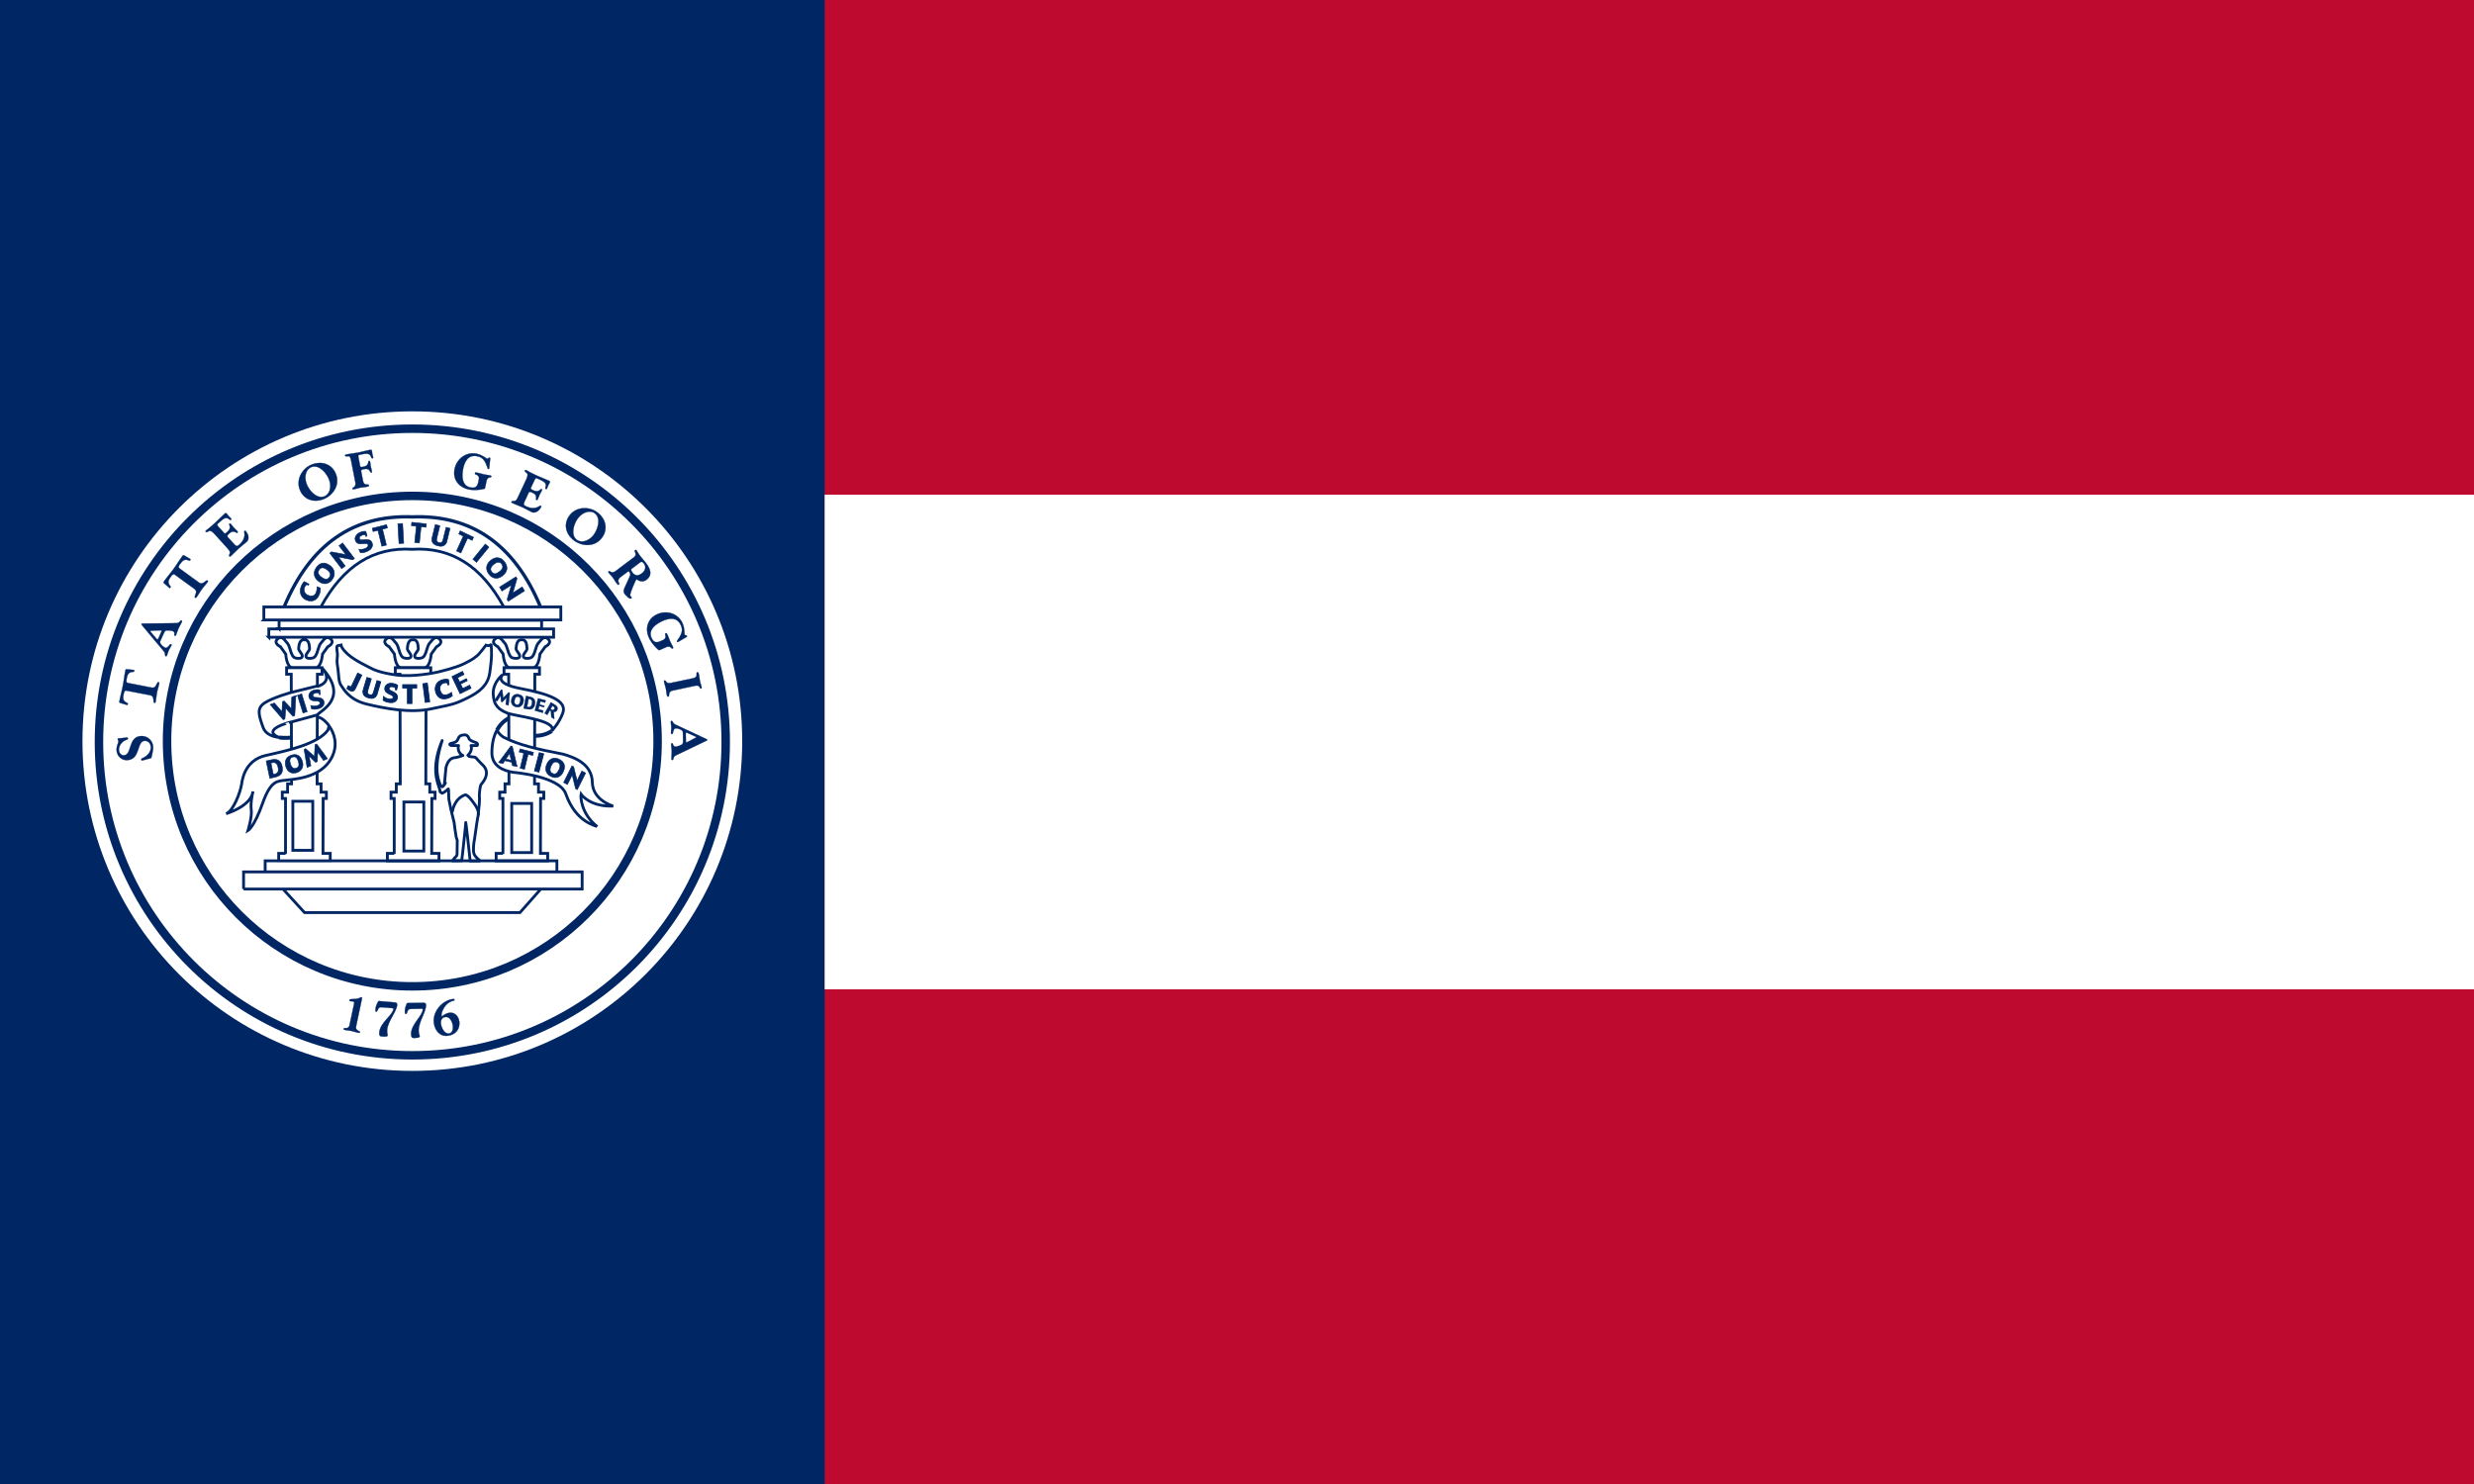 <svg xmlns="http://www.w3.org/2000/svg" version="1.0" width="750" height="450"><path style="fill:#bf0a30;fill-opacity:1" d="M0 0h750v450H0z"/><path style="fill:#002664" d="M0 0h250v450H0z"/><path style="fill:#fff" d="M250 150h500v150H250zM25.001 224.735c0-55.227 44.773-100 100-100 55.228 0 100 44.773 100 100s-44.772 100-100 100c-55.227 0-100-44.773-100-100"/><path d="M88.777 257.859v-14.892h6.04v14.892h-6.04zm33.667.217v-14.892h6.04v14.892h-6.04zm32.69.447V243.63h6.041v14.892h-6.041z" style="fill:none;stroke:#002664;stroke-width:.859;stroke-miterlimit:3.864"/><path d="M88.897 202.475h-2.013v1.965h1.41l.096 33.245h-1.206v2.533H85.58v1.905h.976v16.821l-.023-.168h-2.05v2.267h15.627v-2.267h-2.194l.047-16.653h.977v-1.905h-1.604v-2.532H96.13l.096-33.245h1.41v-1.966h-8.742zm3.22-.072h-3.521c-1.724 0-1.978-4.075-1.978-4.075l-1.604-2.22s-2.122-1-1.013-2.206c.917-1 1.809-.506 2.412.302s1.001.808 1.507 2.617.905 2.508 1.712 2.713c.797.193 1.906.193 2.002-.506.12-.82-1.181-1.652-1.097-2.412.096-.904.194-2.713 1.7-2.616 1.508-.096 1.508 1.712 1.616 2.616.084.76-1.23 1.592-1.11 2.412.096.7 1.206.7 2.014.506.796-.205 1.206-.905 1.7-2.713.506-1.809.905-1.809 1.508-2.617.602-.808 1.507-1.302 2.411-.302 1.11 1.206-1.001 2.207-1.001 2.207l-1.604 2.219s-.302 4.075-2.038 4.075h-3.617zm-12.13-14.41v-3.942h90.027v3.943H79.986zm4.618 2.63v-2.533h79.585v2.532H84.605zm-4.22 73.748v-3.34h88.435v3.34H80.384zm-6.549 5.21v-5.186h102.641v5.186H73.837zm7.657-76.342v-2.532h86.338v2.532H81.493z" style="fill:none;stroke:#002664;stroke-width:.859;stroke-miterlimit:3.864"/><path d="M99.123 172.751c-.506-.385-.965-.59-1.35-.59-.386 0-.724.193-1.002.578-.277.374-.362.747-.253 1.134.107.386.434.772.976 1.17.506.385.953.579 1.35.579.398.012.736-.182 1.014-.58.277-.397.362-.783.23-1.145-.121-.374-.447-.747-.965-1.146zm.904-1.266c.724.531 1.158 1.182 1.29 1.941.145.76-.047 1.52-.578 2.267-.53.736-1.158 1.158-1.893 1.279-.736.107-1.483-.12-2.231-.676-.76-.567-1.194-1.218-1.327-1.965-.132-.748.072-1.496.603-2.243.555-.773 1.182-1.206 1.881-1.327.7-.107 1.447.145 2.255.723z" style="fill:#002664;fill-rule:evenodd"/><path d="M99.123 172.751c-.506-.385-.965-.59-1.35-.59-.386 0-.724.193-1.002.578-.277.374-.362.747-.253 1.134.107.386.434.772.976 1.17.506.385.953.579 1.35.579.398.012.736-.182 1.014-.58.277-.397.362-.783.23-1.145-.121-.374-.447-.747-.965-1.146zm.904-1.266c.724.531 1.158 1.182 1.29 1.941.145.76-.047 1.52-.578 2.267-.53.736-1.158 1.158-1.893 1.279-.736.107-1.483-.12-2.231-.676-.76-.567-1.194-1.218-1.327-1.965-.132-.748.072-1.496.603-2.243.555-.773 1.182-1.206 1.881-1.327.7-.107 1.447.145 2.255.723z" style="fill:none;stroke:#002664;stroke-width:.167;stroke-miterlimit:3.864"/><path d="M151.42 173.342c.506-.397.82-.784.928-1.17.108-.373.024-.759-.265-1.145-.276-.374-.602-.555-1.001-.555-.385 0-.844.217-1.362.638-.495.386-.809.772-.917 1.158-.12.385-.024.772.265 1.158.302.397.64.578 1.013.555.386-.036.832-.254 1.339-.64zm.94 1.23c-.7.567-1.423.82-2.182.735-.747-.06-1.4-.47-1.954-1.194-.555-.723-.784-1.459-.687-2.206.095-.76.519-1.435 1.254-2.014.735-.59 1.459-.844 2.194-.76.76.084 1.387.483 1.954 1.219.567.747.808 1.483.723 2.206-.083.7-.518 1.375-1.302 2.014z" style="fill:#002664;fill-rule:evenodd"/><path d="M151.42 173.342c.506-.397.82-.784.928-1.17.108-.373.024-.759-.265-1.145-.276-.374-.602-.555-1.001-.555-.385 0-.844.217-1.362.638-.495.386-.809.772-.917 1.158-.12.385-.024.772.265 1.158.302.397.64.578 1.013.555.386-.036.832-.254 1.339-.64zm.94 1.23c-.7.567-1.423.82-2.182.735-.747-.06-1.4-.47-1.954-1.194-.555-.723-.784-1.459-.687-2.206.095-.76.519-1.435 1.254-2.014.735-.59 1.459-.844 2.194-.76.76.084 1.387.483 1.954 1.219.567.747.808 1.483.723 2.206-.083.7-.518 1.375-1.302 2.014z" style="fill:none;stroke:#002664;stroke-width:.167;stroke-miterlimit:3.864"/><path d="M121.853 202.475h-2.014v1.965h1.41l.096 33.245h-1.206v2.533h-1.603v1.905h.976v16.821l-.024-.168h-2.05v2.267h15.64v-2.267h-2.207l.048-16.653h.976v-1.905h-1.604v-2.532h-1.206l.096-33.245h1.41v-1.966h-8.742zm3.22-.072h-3.51c-1.736 0-1.99-4.075-1.99-4.075l-1.603-2.22s-2.11-1-1.013-2.206c.916-1 1.808-.506 2.411.302s1.014.808 1.508 2.617c.506 1.809.904 2.508 1.712 2.713.808.193 1.905.193 2.014-.506.107-.82-1.194-1.652-1.11-2.412.096-.904.206-2.713 1.713-2.616 1.507-.096 1.507 1.712 1.604 2.616.084.76-1.218 1.592-1.109 2.412.108.7 1.206.7 2.014.506.808-.205 1.206-.905 1.712-2.713.494-1.809.905-1.809 1.507-2.617.603-.808 1.496-1.302 2.412-.302 1.097 1.206-1.013 2.207-1.013 2.207l-1.604 2.219s-.302 4.075-2.038 4.075h-3.617zm12.034 43.857s.422-4.004 3.87-5.222c.856-.302 3.063 3.063 3.063 3.063s1.254 1.712.953 3.015l-.012.083" style="fill:none;stroke:#002664;stroke-width:.859;stroke-miterlimit:3.864"/><path d="m92.262 176.357 1.398.747-.132.361-.555-.205c-.12.084-.23.193-.35.314-.107.132-.217.338-.326.627-.17.458-.144.916.06 1.362.205.447.579.772 1.11.964.555.218 1.05.242 1.471.108.41-.145.723-.482.917-1.037a4.79 4.79 0 0 0 .205-.832c.048-.326.06-.615.036-.856l1.001.374c.048.24.036.543-.012.88-.048.337-.12.639-.217.892-.338.964-.844 1.604-1.531 1.93-.688.337-1.46.337-2.34.011a3.012 3.012 0 0 1-1.7-1.543c-.362-.747-.362-1.592-.024-2.556.096-.265.23-.544.41-.832.169-.314.361-.543.578-.712z" style="fill:#002664"/><path d="m92.262 176.357 1.398.747-.132.361-.555-.205c-.12.084-.23.193-.35.314-.107.132-.217.338-.326.627-.17.458-.144.916.06 1.362.205.447.579.772 1.11.964.555.218 1.05.242 1.471.108.41-.145.723-.482.917-1.037a4.79 4.79 0 0 0 .205-.832c.048-.326.06-.615.036-.856l1.001.374c.048.24.036.543-.012.88-.048.337-.12.639-.217.892-.338.964-.844 1.604-1.531 1.93-.688.337-1.46.337-2.34.011a3.012 3.012 0 0 1-1.7-1.543c-.362-.747-.362-1.592-.024-2.556.096-.265.23-.544.41-.832.169-.314.361-.543.578-.712z" style="fill:none;stroke:#002664;stroke-width:.167;stroke-miterlimit:3.864"/><path transform="matrix(0 -12.058 12.058 0 -4112.692 1233.042)" style="fill:#002664" d="m88.253 349.582-.225.173-.07-.089.391-.299.032.04-.07.364.224-.172.07.089-.392.299-.031-.04z"/><path transform="matrix(0 -12.058 12.058 0 -4112.692 1233.042)" style="fill:none;stroke:#002664;stroke-width:.014;stroke-miterlimit:3.864" d="m88.253 349.582-.225.173-.07-.089.391-.299.032.04-.07.364.224-.172.07.089-.392.299-.031-.04z"/><path d="M112.773 164.551c.217.495.205.977-.048 1.447-.24.483-.675.856-1.302 1.146-.482.217-.893.362-1.23.41a5.252 5.252 0 0 1-.94.06l-.459-1.06c.253.035.567.035.929.011.361-.035.711-.12 1.025-.265.374-.168.627-.361.747-.567.12-.205.145-.41.06-.602-.084-.194-.241-.302-.47-.314-.242-.024-.591 0-1.05.06-.566.071-1.037.047-1.41-.072-.374-.12-.652-.386-.832-.796a1.586 1.586 0 0 1 .06-1.435c.253-.47.638-.82 1.145-1.061.494-.217.881-.35 1.17-.374.289-.036.53-.036.735 0l.386 1.399-.338.144-.23-.506a2.43 2.43 0 0 0-.422 0 1.897 1.897 0 0 0-.64.182c-.313.132-.517.302-.614.494-.108.181-.12.35-.06.494.072.17.18.277.326.338.156.06.458.06.929 0 .59-.084 1.121-.072 1.567.024.447.095.76.373.965.843z" style="fill:#002664"/><path d="M112.773 164.551c.217.495.205.977-.048 1.447-.24.483-.675.856-1.302 1.146-.482.217-.893.362-1.23.41a5.252 5.252 0 0 1-.94.06l-.459-1.06c.253.035.567.035.929.011.361-.035.711-.12 1.025-.265.374-.168.627-.361.747-.567.12-.205.145-.41.06-.602-.084-.194-.241-.302-.47-.314-.242-.024-.591 0-1.05.06-.566.071-1.037.047-1.41-.072-.374-.12-.652-.386-.832-.796a1.586 1.586 0 0 1 .06-1.435c.253-.47.638-.82 1.145-1.061.494-.217.881-.35 1.17-.374.289-.036.53-.036.735 0l.386 1.399-.338.144-.23-.506a2.43 2.43 0 0 0-.422 0 1.897 1.897 0 0 0-.64.182c-.313.132-.517.302-.614.494-.108.181-.12.35-.06.494.072.17.18.277.326.338.156.06.458.06.929 0 .59-.084 1.121-.072 1.567.024.447.095.76.373.965.843z" style="fill:none;stroke:#002664;stroke-width:.167;stroke-miterlimit:3.864"/><path transform="matrix(0 -12.058 12.058 0 -4112.692 1233.042)" style="fill:#002664" d="m88.922 350.578-.03-.122.083-.02.09.359-.083.021-.03-.123-.4.097-.029-.115z"/><path transform="matrix(0 -12.058 12.058 0 -4112.692 1233.042)" style="fill:none;stroke:#002664;stroke-width:.014;stroke-miterlimit:3.864" d="m88.922 350.578-.03-.122.083-.02.09.359-.083.021-.03-.123-.4.097-.029-.115z"/><path transform="rotate(-3.285)" style="fill:#002664" d="M111.314 165.467h1.435v6.005h-1.435z"/><path transform="rotate(-3.285)" style="fill:none;stroke:#002664;stroke-width:.167;stroke-miterlimit:3.864" d="M111.314 165.467h1.435v6.005h-1.435z"/><path transform="matrix(0 -12.058 12.058 0 -4112.692 1233.042)" style="fill:#002664" d="m89.025 351.544.015-.125.085.009-.04.368-.085-.009.014-.125-.41-.042.014-.118z"/><path transform="matrix(0 -12.058 12.058 0 -4112.692 1233.042)" style="fill:none;stroke:#002664;stroke-width:.014;stroke-miterlimit:3.864" d="m89.025 351.544.015-.125.085.009-.04.368-.085-.009.014-.125-.41-.042.014-.118z"/><path d="M135.467 164.19c-.133.555-.435.964-.893 1.23-.458.265-1.073.302-1.845.095-.76-.193-1.278-.506-1.556-.94-.265-.435-.325-.94-.181-1.532l.964-3.98 1.387.35-.964 4.016c-.072.265-.048.494.06.688.107.193.325.337.64.41.337.084.602.072.795-.071.194-.12.338-.386.423-.76l.928-3.798 1.206.314-.964 3.98z" style="fill:#002664"/><path d="M135.467 164.19c-.133.555-.435.964-.893 1.23-.458.265-1.073.302-1.845.095-.76-.193-1.278-.506-1.556-.94-.265-.435-.325-.94-.181-1.532l.964-3.98 1.387.35-.964 4.016c-.072.265-.048.494.06.688.107.193.325.337.64.41.337.084.602.072.795-.071.194-.12.338-.386.423-.76l.928-3.798 1.206.314-.964 3.98z" style="fill:none;stroke:#002664;stroke-width:.167;stroke-miterlimit:3.864"/><path transform="matrix(0 -12.058 12.058 0 -4112.692 1233.042)" style="fill:#002664" d="m88.776 352.724.055-.114.078.035-.161.336-.078-.035.055-.115-.372-.169.05-.108z"/><path transform="matrix(0 -12.058 12.058 0 -4112.692 1233.042)" style="fill:none;stroke:#002664;stroke-width:.014;stroke-miterlimit:3.864" d="m88.776 352.724.055-.114.078.035-.161.336-.078-.035.055-.115-.372-.169.05-.108z"/><path transform="matrix(0 -12.058 12.058 0 -4112.692 1233.042)" style="fill:#002664" d="m88.499 353.367-.381-.312.077-.091.382.312z"/><path transform="matrix(0 -12.058 12.058 0 -4112.692 1233.042)" style="fill:none;stroke:#002664;stroke-width:.014;stroke-miterlimit:3.864" d="m88.499 353.367-.381-.312.077-.091.382.312z"/><path transform="matrix(0 -12.058 12.058 0 -4112.692 1233.042)" style="fill:#002664" d="m87.546 353.933-.15-.237.098-.061.26.412-.044.027-.361-.105.15.235-.099.06-.26-.411.044-.027z"/><path transform="matrix(0 -12.058 12.058 0 -4112.692 1233.042)" style="fill:none;stroke:#002664;stroke-width:.014;stroke-miterlimit:3.864" d="m87.546 353.933-.15-.237.098-.061.26.412-.044.027-.361-.105.15.235-.099.06-.26-.411.044-.027z"/><path d="M99.412 221.395c-3.063 4.232-12.372 6.234-18.823 7.68-6.74 1.496-7.235 8.128-7.343 8.731-.423 2.556-2.557 8.224-4.715 8.947 8.187-2.725 8.14-6.728 8.14-6.728s-.809 3.412-.507 5.522c.302 2.11-1.001 6.331-1.001 6.331s1.905-1.109 4.425-8.236c2.508-7.138 4.618-6.74 6.825-7.042 2.207-.302 10.756-.494 14.072-6.728 2.098-3.956.881-7.513-.723-9.756l-.35 1.279z" style="fill:#fff;fill-rule:evenodd"/><path d="M99.412 221.395c-3.063 4.232-12.372 6.234-18.823 7.68-6.74 1.496-7.235 8.128-7.343 8.731-.423 2.556-2.557 8.224-4.715 8.947 8.187-2.725 8.14-6.728 8.14-6.728s-.809 3.412-.507 5.522c.302 2.11-1.001 6.331-1.001 6.331s1.905-1.109 4.425-8.236c2.508-7.138 4.618-6.74 6.825-7.042 2.207-.302 10.756-.494 14.072-6.728 2.098-3.956.881-7.513-.723-9.756l-.35 1.279zM99.81 220.14c-.917-1.314-2.026-2.17-2.64-2.423-.519-.217-.845-.326-1.062-.374" style="fill:none;stroke:#002664;stroke-width:.859;stroke-miterlimit:3.864"/><path d="M149.008 198.182c0 .772 0 2.038-.53 5.8s-3.075 5.8-6.523 7.537c-4.257 2.122-4.872 2.086-11.263 3.436-6.379 1.363-14.096-.132-19.51-1.447-5.415-1.314-7.054-4.666-7.802-5.715-.76-1.037-.664-3.172-.929-4.896-.265-1.664-.337-2.207-.229-3.22.133-1.266.096-1.314-.083-2.628-.182-1.315.265-1.266.314-1.266.035 0 .928-.182.928-.182s0 .905 2.086 2.81 6.777 4.075 7.271 4.353c.483.265 2.436 1.218 7.272 1.905 5.1.723 11.974-.687 12.818-.905.843-.229 5.185-1.193 7.85-2.496 3.412-1.676 3.316-2.026 3.81-2.315.747-.458 2.834-3.316 2.834-3.316s1.206.506 1.555-.397c.084.675.133 2.17.133 2.942z" style="fill:#fff"/><path d="M149.008 198.182c0 .772 0 2.038-.53 5.8s-3.075 5.8-6.523 7.537c-4.257 2.122-4.872 2.086-11.263 3.436-6.379 1.363-14.096-.132-19.51-1.447-5.415-1.314-7.054-4.666-7.802-5.715-.76-1.037-.664-3.172-.929-4.896-.265-1.664-.337-2.207-.229-3.22.133-1.266.096-1.314-.083-2.628-.182-1.315.265-1.266.314-1.266.035 0 .928-.182.928-.182s0 .905 2.086 2.81 6.777 4.075 7.271 4.353c.483.265 2.436 1.218 7.272 1.905 5.1.723 11.974-.687 12.818-.905.843-.229 5.185-1.193 7.85-2.496 3.412-1.676 3.316-2.026 3.81-2.315.747-.458 2.834-3.316 2.834-3.316s1.206.506 1.555-.397c.084.675.133 2.17.133 2.942zM97.266 184.05c6.74-12.408 15.977-18.232 27.734-17.485 11.757-.747 20.994 5.077 27.734 17.485" style="fill:none;stroke:#002664;stroke-width:.859;stroke-miterlimit:3.864"/><path d="M86.208 183.869c7.874-18.763 20.801-27.807 38.792-27.131 17.991-.676 30.918 8.368 38.78 27.13" style="fill:none;stroke:#002664;stroke-width:1.026;stroke-miterlimit:3.864"/><path d="M154.808 202.475h-2.013v1.965h1.41l.096 33.245h-1.206v2.533h-1.604v1.905h.976v16.821l-.012-.168h-2.05v2.267h15.628v-2.267h-2.194l.035-16.653h.977v-1.905h-1.604v-2.532h-1.206l.096-33.245h1.41v-1.966h-8.742zm3.232-.072h-3.521c-1.737 0-1.99-4.075-1.99-4.075l-1.604-2.22s-2.11-1-1-2.206c.904-1 1.796-.506 2.399.302s1.013.808 1.507 2.617c.506 1.809.905 2.508 1.712 2.713.808.193 1.918.193 2.014-.506.12-.82-1.194-1.652-1.11-2.412.107-.904.205-2.713 1.712-2.616 1.508-.096 1.508 1.712 1.604 2.616.084.76-1.218 1.592-1.11 2.412.108.7 1.218.7 2.014.506.808-.205 1.206-.905 1.712-2.713.494-1.809.905-1.809 1.507-2.617.603-.808 1.496-1.302 2.412-.302 1.097 1.206-1.013 2.207-1.013 2.207l-1.604 2.219s-.302 4.075-2.038 4.075h-3.605z" style="fill:none;stroke:#002664;stroke-width:.859;stroke-miterlimit:3.864"/><path d="m145.342 261.079-.047-.194c0-.205-.447-.397-.603-.602-.144-.206-.7-.603-1.001-1.411-.253-.664-.157-2.665.047-3.763.314-1.736.796-5.908 1.242-7.91l.012-.579s.459-3.472.35-4.726c-.095-1.255.205-3.618.506-4.016.302-.41 3.111-3.316.555-5.836-2.568-2.508-1.809-2.364-3.063-2.508-1.254-.157-1.108-.157-1.108-.157l-.398-.35c-.156.096 1.556-1.217.952-2.954h1.858s.506-.614-.555-.964c-1.05-.35-1.652-.7-1.857-1.05-.206-.349-.35-1.253-1.46-1.205-1.096.048-1.555.35-1.905 1.206-.35.856-.952 1.049-1.362 1.158-.844.205-1.652.397-.747.855h2.254c-.446 1.725.773 2.834 1.315 3.015-.76.241-1.58.555-2.364.652-1.362.095-2.279 1.096-2.761 3.014a278.64 278.64 0 0 0-.41 4.413l-.144.809c.94-1.52-.083.47-.603.602l-.47-.398c-1.676-3.521-1.338-8.091.47-13.614-3.75 9.032-1.06 13.155-.699 15.06l.096.507.602.397c.567-.241 1.073-.603 1.857-1.302l.096.506.06 2.556.602 2.967.447 1.857.555 2.267.253 2.001.397 2.52.302.905-.048 3.762c.048.64-.144 1.11-.602 1.411l-.652.808-.108.241 2.774-.047s1.206-10.503 1.206-11.504c0-1.001 1.35 11.6 1.35 11.6h2.81z" style="fill:none;stroke:#002664;stroke-width:.859;stroke-linecap:round;stroke-linejoin:round;stroke-miterlimit:3.864"/><path d="M167.252 221.672c-1.41.94-3.074 1.423-4.98 1.471" style="fill:none;stroke:#002664;stroke-width:1.194;stroke-miterlimit:3.864"/><path d="M150.648 221.407c-.856 1.58-1.531 3.798-1.531 6.86 0 4.1 3.581 5.451 6.427 5.921 0 0 14.072 1.11 15.977 6.536 3.075 8.742 9.08 9.587 9.55 9.948-5.052-3.991-5.076-9.212-4.932-9.851 0 0 2.617 3.906 9.756 3.605 0 0-6.234-1.688-6.33-7.223-.108-5.523-5.33-7.536-8.948-8.537-7.899-1.496-13.506-2.858-17.533-4.92-.917-.338-1.966-1.375-2.436-2.34z" style="fill:#fff"/><path d="M150.648 221.407c-.856 1.58-1.531 3.798-1.531 6.86 0 4.1 3.581 5.451 6.427 5.921 0 0 14.072 1.11 15.977 6.536 3.075 8.742 9.08 9.587 9.55 9.948-5.052-3.991-5.076-9.212-4.932-9.851 0 0 2.617 3.906 9.756 3.605 0 0-6.234-1.688-6.33-7.223-.108-5.523-5.33-7.536-8.948-8.537-7.899-1.496-13.506-2.858-17.533-4.92-.917-.338-1.966-1.375-2.436-2.34z" style="fill:none;stroke:#002664;stroke-width:.859;stroke-miterlimit:3.864"/><path d="M154.242 217.825s-2.087.82-3.594 3.594" style="fill:none;stroke:#002664;stroke-width:1.194;stroke-miterlimit:3.864"/><path d="M167.252 221.672c.17-.23 2.22-2.351 3.365-5.463 1.41-3.822-4.426-5.824-12.866-7.44-8.43-1.603-5.318-4.22-5.318-4.22s-3.015 2.219-2.918 5.836c.107 3.618 1.808 4.824 4.22 5.824 2.412 1.002 15.326 2.159 13.517 5.463z" style="fill:#fff;fill-rule:evenodd"/><path d="M167.252 221.672c.17-.23 2.22-2.351 3.365-5.463 1.41-3.822-4.426-5.824-12.866-7.44-8.43-1.603-5.318-4.22-5.318-4.22s-3.015 2.219-2.918 5.836c.107 3.618 1.808 4.824 4.22 5.824 2.412 1.002 15.326 2.159 13.517 5.463z" style="fill:none;stroke:#002664;stroke-width:.859;stroke-miterlimit:3.864"/><path style="fill:none;stroke:#002664;stroke-width:.071;stroke-miterlimit:3.864" stroke-miterlimit="3.864" transform="matrix(0 -12.058 12.058 0 -4112.692 1233.042)" d="m79.893 348.199-.583.533v5.416l.583.517"/><path transform="rotate(14.756)" style="fill:#002664" d="M216.24 179.081h1.363v5.703h-1.363z"/><path transform="rotate(14.756)" style="fill:none;stroke:#002664;stroke-width:.263;stroke-miterlimit:3.864" d="M216.24 179.081h1.363v5.703h-1.363z"/><path d="M29.998 225.006c0-52.478 42.533-95.008 95.002-95.008 52.47 0 95.002 42.53 95.002 95.008 0 52.466-42.533 94.996-95.002 94.996-52.47 0-95.002-42.53-95.002-94.996z" style="fill:none;stroke:#002664;stroke-width:2.566;stroke-miterlimit:3.864"/><path d="M50.643 224.741c0-41.07 33.284-74.364 74.358-74.364 41.074 0 74.358 33.293 74.358 74.364 0 41.059-33.284 74.352-74.358 74.352-41.074 0-74.358-33.281-74.358-74.352z" style="fill:none;stroke:#002664;stroke-width:2.566;stroke-miterlimit:3.864"/><path d="M168.012 215.016c.096-.17.12-.314.084-.447a.685.685 0 0 0-.302-.35l-.338-.193-.555.977.362.217a.548.548 0 0 0 .422.071c.133-.035.241-.144.326-.276zm.012 2.99-.88-.518-.12-1.941-.314-.182-.796 1.399-.784-.47 1.869-3.304 1.181.7c.386.228.639.493.76.783a.975.975 0 0 1-.072.868c-.12.217-.277.374-.459.446a.907.907 0 0 1-.566.036l.18 2.183z" style="fill:#002664;fill-rule:evenodd"/><path d="M168.012 215.016c.096-.17.12-.314.084-.447a.685.685 0 0 0-.302-.35l-.338-.193-.555.977.362.217a.548.548 0 0 0 .422.071c.133-.035.241-.144.326-.276zm.012 2.99-.88-.518-.12-1.941-.314-.182-.796 1.399-.784-.47 1.869-3.304 1.181.7c.386.228.639.493.76.783a.975.975 0 0 1-.072.868c-.12.217-.277.374-.459.446a.907.907 0 0 1-.566.036l.18 2.183z" style="fill:none;stroke:#002664;stroke-width:.107;stroke-miterlimit:3.864"/><path transform="matrix(0 -12.058 12.058 0 -4112.692 1233.042)" style="fill:#002664" d="m84.519 353.859.026-.069.176.023-.117-.109.013-.031.155-.01-.145-.086.025-.065.266.166-.009.026-.203.022.141.138-.012.027z"/><path transform="matrix(0 -12.058 12.058 0 -4112.692 1233.042)" style="fill:none;stroke:#002664;stroke-width:.009;stroke-miterlimit:3.864" d="m84.519 353.859.026-.069.176.023-.117-.109.013-.031.155-.01-.145-.086.025-.065.266.166-.009.026-.203.022.141.138-.012.027z"/><path transform="matrix(0 -12.058 12.058 0 -4112.692 1233.042)" style="fill:#002664" d="m84.335 354.72.055-.196.305.08-.051.189-.054-.014.033-.116-.081-.021-.035.121-.032-.009.032-.121-.085-.023-.033.124-.054-.014z"/><path transform="matrix(0 -12.058 12.058 0 -4112.692 1233.042)" style="fill:none;stroke:#002664;stroke-width:.009;stroke-miterlimit:3.864" d="m84.335 354.72.055-.196.305.08-.051.189-.054-.014.033-.116-.081-.021-.035.121-.032-.009.032-.121-.085-.023-.033.124-.054-.014z"/><path d="M157.714 212.664c.096-.409.084-.723-.012-.964-.095-.23-.3-.374-.59-.446-.277-.06-.518-.012-.712.144-.181.17-.326.458-.41.88-.084.398-.072.724.024.953.095.241.288.386.59.459.301.06.543.011.712-.157.181-.168.314-.446.397-.867zm.953.206c-.12.567-.374.99-.772 1.266-.398.289-.868.361-1.435.24-.555-.12-.965-.385-1.218-.795-.253-.41-.314-.905-.194-1.496.12-.602.386-1.025.773-1.302.397-.265.867-.338 1.434-.217.58.12.99.386 1.243.772.24.398.302.905.168 1.532z" style="fill:#002664;fill-rule:evenodd"/><path d="M157.714 212.664c.096-.409.084-.723-.012-.964-.095-.23-.3-.374-.59-.446-.277-.06-.518-.012-.712.144-.181.17-.326.458-.41.88-.084.398-.072.724.024.953.095.241.288.386.59.459.301.06.543.011.712-.157.181-.168.314-.446.397-.867zm.953.206c-.12.567-.374.99-.772 1.266-.398.289-.868.361-1.435.24-.555-.12-.965-.385-1.218-.795-.253-.41-.314-.905-.194-1.496.12-.602.386-1.025.773-1.302.397-.265.867-.338 1.434-.217.58.12.99.386 1.243.772.24.398.302.905.168 1.532z" style="fill:none;stroke:#002664;stroke-width:.107;stroke-miterlimit:3.864"/><path d="M161.272 213.352c.083-.411.06-.736-.072-.965-.12-.24-.362-.385-.723-.458l-.23-.048-.47 2.448.277.06c.35.071.627.012.808-.157.194-.17.338-.458.41-.88zm.88.181c-.107.615-.35 1.05-.711 1.302-.35.265-.856.326-1.52.194l-1.157-.23.711-3.738 1.11.218c.65.132 1.11.385 1.362.772.253.373.325.867.205 1.483z" style="fill:#002664;fill-rule:evenodd"/><path d="M161.272 213.352c.083-.411.06-.736-.072-.965-.12-.24-.362-.385-.723-.458l-.23-.048-.47 2.448.277.06c.35.071.627.012.808-.157.194-.17.338-.458.41-.88zm.88.181c-.107.615-.35 1.05-.711 1.302-.35.265-.856.326-1.52.194l-1.157-.23.711-3.738 1.11.218c.65.132 1.11.385 1.362.772.253.373.325.867.205 1.483z" style="fill:none;stroke:#002664;stroke-width:.107;stroke-miterlimit:3.864"/><path d="M45.704 229.908c.217-.06.23-.314.253-.47.17-.941.482-1.821.47-2.81-.047-2.315-1.99-3.46-3.496-3.437-4.281.072-2.786 5.812-5.427 5.849-.88.023-1.447-.797-1.459-1.737-.024-1.182.977-2.52 2.11-2.894.386-.132.627-.205.627-.482 0-.217-.144-.302-.35-.302-.17 0-1.58.277-2.46.265-.205 0-.3.048-.288.253 0 .132.217.47.229.64 0 .518-.591 1.314-.567 2.64.036 1.833 1.507 3.112 3.099 3.075 4.244-.071 2.918-5.812 5.438-5.848 1.134-.024 1.82.856 1.845 1.942.024 1.458-1.05 2.592-2.267 3.183-.23.12-.638.205-.638.518.011.253.132.314.24.314.133 0 .35-.084.495-.108l2.146-.59z" style="fill:#002664"/><path d="M45.704 229.908c.217-.06.23-.314.253-.47.17-.941.482-1.821.47-2.81-.047-2.315-1.99-3.46-3.496-3.437-4.281.072-2.786 5.812-5.427 5.849-.88.023-1.447-.797-1.459-1.737-.024-1.182.977-2.52 2.11-2.894.386-.132.627-.205.627-.482 0-.217-.144-.302-.35-.302-.17 0-1.58.277-2.46.265-.205 0-.3.048-.288.253 0 .132.217.47.229.64 0 .518-.591 1.314-.567 2.64.036 1.833 1.507 3.112 3.099 3.075 4.244-.071 2.918-5.812 5.438-5.848 1.134-.024 1.82.856 1.845 1.942.024 1.458-1.05 2.592-2.267 3.183-.23.12-.638.205-.638.518.011.253.132.314.24.314.133 0 .35-.084.495-.108l2.146-.59z" style="fill:none;stroke:#002664;stroke-width:.084;stroke-miterlimit:3.864"/><path d="M45.463 210.807c1.206.241.988 1.278 1.11 1.821.048.182-.048.435.289.494.241.048.277-.132.314-.314.181-.904.229-1.857.41-2.785.182-.929.494-1.833.664-2.737.036-.182.072-.362-.168-.41-.338-.06-.338.204-.459.36-.325.46-.506 1.496-1.712 1.255l-7.066-1.375c-.506-.095-.627-.385-.458-1.218.277-1.47.53-2.098 2.11-2.182.095 0 .156-.072.193-.253.024-.12-.012-.29-.095-.302a1.644 1.644 0 0 0-.35-.036l-1.58-.156c-.53-.048-.579-.012-.651.373-.302 1.52-.483 3.111-.784 4.667-.302 1.555-.724 3.075-1.026 4.63-.071.35-.012.435.265.518l1.52.458c.168.048.373.121.506.145.095.024.193-.024.24-.241.037-.168 0-.265-.083-.302-1.435-.676-1.435-1.35-1.146-2.81.145-.735.338-1.073.881-.964l7.078 1.363z" style="fill:#002664"/><path d="M45.463 210.807c1.206.241.988 1.278 1.11 1.821.048.182-.048.435.289.494.241.048.277-.132.314-.314.181-.904.229-1.857.41-2.785.182-.929.494-1.833.664-2.737.036-.182.072-.362-.168-.41-.338-.06-.338.204-.459.36-.325.46-.506 1.496-1.712 1.255l-7.066-1.375c-.506-.095-.627-.385-.458-1.218.277-1.47.53-2.098 2.11-2.182.095 0 .156-.072.193-.253.024-.12-.012-.29-.095-.302a1.644 1.644 0 0 0-.35-.036l-1.58-.156c-.53-.048-.579-.012-.651.373-.302 1.52-.483 3.111-.784 4.667-.302 1.555-.724 3.075-1.026 4.63-.071.35-.012.435.265.518l1.52.458c.168.048.373.121.506.145.095.024.193-.024.24-.241.037-.168 0-.265-.083-.302-1.435-.676-1.435-1.35-1.146-2.81.145-.735.338-1.073.881-.964l7.078 1.363z" style="fill:none;stroke:#002664;stroke-width:.084;stroke-miterlimit:3.864"/><path d="M45.813 191.767c-.048-.06-.302-.302-.265-.385.048-.096.168-.108.397-.133l2.376-.095c.277-.012.579 0 .663.036.06.023.012.217-.193.663l-.687 1.532c-.157.361-.302.578-.435.518-.036-.012-.168-.145-.326-.326l-1.531-1.809zm3.858 5.74c.182.217.29.397.35.723.048.253-.024.652.205.747.23.108.302-.06.398-.265.205-.482.314-1.013.531-1.495.205-.482.543-.916.76-1.399.095-.229.167-.385-.06-.482-.23-.095-.58.374-.868.723-.217.254-.64.495-.856.398-.615-.277-1.87-1.302-1.543-2.026l.964-2.17c.314-.7.482-.94.747-1.05.314-.12 1.724 0 2.074.157.374.168.603.543.506.94-.083.218-.024.435.145.506.083.036.229 0 .314-.205.301-.675.494-1.41.772-2.038.277-.614.687-1.254 1.001-1.93.096-.228.156-.373-.072-.47-.217-.095-.361.096-.638.423-.397.47-1.17.362-1.82.386l-9.298.107c-.205.012-.373.036-.397.096-.06.12.035.253.325.602l6.464 7.718z" style="fill:#002664;fill-rule:evenodd"/><path d="M45.813 191.767c-.048-.06-.302-.302-.265-.385.048-.096.168-.108.397-.133l2.376-.095c.277-.012.579 0 .663.036.06.023.012.217-.193.663l-.687 1.532c-.157.361-.302.578-.435.518-.036-.012-.168-.145-.326-.326l-1.531-1.809zm3.858 5.74c.182.217.29.397.35.723.048.253-.024.652.205.747.23.108.302-.06.398-.265.205-.482.314-1.013.531-1.495.205-.482.543-.916.76-1.399.095-.229.167-.385-.06-.482-.23-.095-.58.374-.868.723-.217.254-.64.495-.856.398-.615-.277-1.87-1.302-1.543-2.026l.964-2.17c.314-.7.482-.94.747-1.05.314-.12 1.724 0 2.074.157.374.168.603.543.506.94-.083.218-.024.435.145.506.083.036.229 0 .314-.205.301-.675.494-1.41.772-2.038.277-.614.687-1.254 1.001-1.93.096-.228.156-.373-.072-.47-.217-.095-.361.096-.638.423-.397.47-1.17.362-1.82.386l-9.298.107c-.205.012-.373.036-.397.096-.06.12.035.253.325.602l6.464 7.718z" style="fill:none;stroke:#002664;stroke-width:.084;stroke-miterlimit:3.864"/><path d="M58.896 178.54c.99.722.362 1.567.241 2.11-.036.193-.229.373.048.578.205.145.314-.012.422-.156.543-.747 1.002-1.58 1.556-2.352.555-.759 1.206-1.459 1.748-2.194.108-.157.218-.302.024-.447-.277-.205-.397.036-.567.133-.482.277-1.097 1.134-2.086.41l-5.824-4.232c-.422-.302-.397-.615.096-1.302.88-1.206 1.374-1.676 2.845-1.085.084.047.169.012.277-.145.072-.095.108-.265.036-.314a1.523 1.523 0 0 0-.289-.181l-1.374-.808c-.459-.265-.518-.253-.748.06-.916 1.254-1.76 2.616-2.689 3.907-.928 1.278-1.953 2.472-2.881 3.75-.206.289-.194.397.011.59l1.194 1.05c.133.12.29.277.398.35.071.06.193.06.314-.108.107-.144.12-.241.06-.314-1.026-1.218-.724-1.833.144-3.039.446-.602.759-.832 1.218-.494l5.824 4.233z" style="fill:#002664"/><path d="M58.896 178.54c.99.722.362 1.567.241 2.11-.036.193-.229.373.048.578.205.145.314-.012.422-.156.543-.747 1.002-1.58 1.556-2.352.555-.759 1.206-1.459 1.748-2.194.108-.157.218-.302.024-.447-.277-.205-.397.036-.567.133-.482.277-1.097 1.134-2.086.41l-5.824-4.232c-.422-.302-.397-.615.096-1.302.88-1.206 1.374-1.676 2.845-1.085.084.047.169.012.277-.145.072-.095.108-.265.036-.314a1.523 1.523 0 0 0-.289-.181l-1.374-.808c-.459-.265-.518-.253-.748.06-.916 1.254-1.76 2.616-2.689 3.907-.928 1.278-1.953 2.472-2.881 3.75-.206.289-.194.397.011.59l1.194 1.05c.133.12.29.277.398.35.071.06.193.06.314-.108.107-.144.12-.241.06-.314-1.026-1.218-.724-1.833.144-3.039.446-.602.759-.832 1.218-.494l5.824 4.233z" style="fill:none;stroke:#002664;stroke-width:.084;stroke-miterlimit:3.864"/><path d="M69.073 166.408c.591.664.773 1.002.555 1.532-.107.289-.277.579-.107.759.168.193.338.036.7-.289.772-.7 1.458-1.483 2.242-2.182.772-.7 1.628-1.303 2.4-1.99.543-.494.555-1.531.289-2.122-.133-.302-.447-.832-.652-1.073-.107-.108-.241-.169-.386-.048-.18.17.06.664.012 1.399-.06.735-.397 1.7-1.603 2.797-.615.543-.881.555-1.64-.302l-1.785-1.965c-.253-.289-.289-.53.265-1.037.676-.603 1.061-.832 1.785-.615.337.095.651.446.832.289.217-.194.071-.362-.072-.518-.314-.35-.676-.652-.988-1.002-.314-.337-.58-.735-.881-1.073-.144-.168-.302-.325-.47-.168-.12.108-.133.182.035.615.265.663-.071 1.314-.735 1.917-.47.423-.711.543-.88.35l-1.821-2.014c-.398-.458-.411-.626-.096-.917l.76-.675c1.35-1.218 1.953-1.218 2.688-.567.096.096.326.265.506.107.169-.156.12-.288.012-.41-.229-.253-.506-.47-.735-.723-.23-.253-.41-.543-.639-.796-.205-.242-.434-.024-.699.217-.893.796-1.7 1.688-2.58 2.484-.905.796-1.76 1.628-2.75 2.315-.229.205-.434.374-.265.567.17.181.506.072.905-.205.531-.386 1.375.434 1.881 1.001l3.919 4.341z" style="fill:#002664"/><path d="M69.073 166.408c.591.664.773 1.002.555 1.532-.107.289-.277.579-.107.759.168.193.338.036.7-.289.772-.7 1.458-1.483 2.242-2.182.772-.7 1.628-1.303 2.4-1.99.543-.494.555-1.531.289-2.122-.133-.302-.447-.832-.652-1.073-.107-.108-.241-.169-.386-.048-.18.17.06.664.012 1.399-.06.735-.397 1.7-1.603 2.797-.615.543-.881.555-1.64-.302l-1.785-1.965c-.253-.289-.289-.53.265-1.037.676-.603 1.061-.832 1.785-.615.337.095.651.446.832.289.217-.194.071-.362-.072-.518-.314-.35-.676-.652-.988-1.002-.314-.337-.58-.735-.881-1.073-.144-.168-.302-.325-.47-.168-.12.108-.133.182.035.615.265.663-.071 1.314-.735 1.917-.47.423-.711.543-.88.35l-1.821-2.014c-.398-.458-.411-.626-.096-.917l.76-.675c1.35-1.218 1.953-1.218 2.688-.567.096.096.326.265.506.107.169-.156.12-.288.012-.41-.229-.253-.506-.47-.735-.723-.23-.253-.41-.543-.639-.796-.205-.242-.434-.024-.699.217-.893.796-1.7 1.688-2.58 2.484-.905.796-1.76 1.628-2.75 2.315-.229.205-.434.374-.265.567.17.181.506.072.905-.205.531-.386 1.375.434 1.881 1.001l3.919 4.341z" style="fill:none;stroke:#002664;stroke-width:.084;stroke-miterlimit:3.864"/><path d="M90.815 148.297c1.025 2.978 3.943 4.208 6.957 3.171 3.051-1.049 5.294-4.184 4.148-7.488-1.073-3.111-4.1-4.257-7.114-3.22-3.05 1.037-5.077 4.365-3.991 7.537zm2.074-1.725c-.724-2.11-.145-4.377 1.591-4.968 2.34-.808 4.655 1.99 5.342 3.992.723 2.098.145 4.365-1.592 4.956-2.35.808-4.654-1.99-5.341-3.98z" style="fill:#002664;fill-rule:evenodd"/><path d="M90.815 148.297c1.025 2.978 3.943 4.208 6.957 3.171 3.051-1.049 5.294-4.184 4.148-7.488-1.073-3.111-4.1-4.257-7.114-3.22-3.05 1.037-5.077 4.365-3.991 7.537zm2.074-1.725c-.724-2.11-.145-4.377 1.591-4.968 2.34-.808 4.655 1.99 5.342 3.992.723 2.098.145 4.365-1.592 4.956-2.35.808-4.654-1.99-5.341-3.98z" style="fill:none;stroke:#002664;stroke-width:.084;stroke-miterlimit:3.864"/><path d="M107.745 146.343c.095.506.023 1.122-.532 1.411-.144.084-.397.205-.35.447.048.24.278.205.495.156.603-.108 1.194-.35 1.808-.47.603-.12 1.242-.12 1.845-.241.447-.084.893-.17.844-.411-.047-.241-.193-.326-.397-.302-.652.072-1.218-.095-1.423-1.17l-.543-2.785c-.084-.398.083-.567.64-.676.892-.168 1.362-.193 1.784.265.302.338.386.784.615.736.29-.048.24-.265.205-.47-.083-.459-.241-.893-.326-1.34-.083-.457-.107-.916-.205-1.374-.036-.205-.072-.422-.362-.361-.229.035-.144.397-.277.772-.253.687-.687.867-1.58 1.037-.53.107-.758.071-.807-.217l-.506-2.605c-.12-.579-.084-.759.265-.832l.808-.156c1.242-.241 2.363-.459 2.773.867.048.133.145.398.386.35.277-.047.24-.217.217-.338-.06-.337-.193-.651-.253-.976-.06-.338-.072-.687-.133-1.013-.06-.326-.373-.265-.7-.205-1.133.217-2.23.555-3.363.784-1.122.217-2.28.314-3.413.53-.362.071-.711.144-.664.385.048.241.386.302.868.205.579-.107.772.265.976 1.303l1.303 6.692z" style="fill:#002664"/><path d="M107.745 146.343c.095.506.023 1.122-.532 1.411-.144.084-.397.205-.35.447.048.24.278.205.495.156.603-.108 1.194-.35 1.808-.47.603-.12 1.242-.12 1.845-.241.447-.084.893-.17.844-.411-.047-.241-.193-.326-.397-.302-.652.072-1.218-.095-1.423-1.17l-.543-2.785c-.084-.398.083-.567.64-.676.892-.168 1.362-.193 1.784.265.302.338.386.784.615.736.29-.048.24-.265.205-.47-.083-.459-.241-.893-.326-1.34-.083-.457-.107-.916-.205-1.374-.036-.205-.072-.422-.362-.361-.229.035-.144.397-.277.772-.253.687-.687.867-1.58 1.037-.53.107-.758.071-.807-.217l-.506-2.605c-.12-.579-.084-.759.265-.832l.808-.156c1.242-.241 2.363-.459 2.773.867.048.133.145.398.386.35.277-.047.24-.217.217-.338-.06-.337-.193-.651-.253-.976-.06-.338-.072-.687-.133-1.013-.06-.326-.373-.265-.7-.205-1.133.217-2.23.555-3.363.784-1.122.217-2.28.314-3.413.53-.362.071-.711.144-.664.385.048.241.386.302.868.205.579-.107.772.265.976 1.303l1.303 6.692z" style="fill:none;stroke:#002664;stroke-width:.084;stroke-miterlimit:3.864"/><path d="M144.969 146.295c-.302 1.447-1.073 1.797-2.424 1.507-2.593-.555-2.593-3.569-2.122-5.776.518-2.423 1.748-4.208 4.268-3.677 1.158.253 2.183.723 3.027 3.328.036.12.132.519.314.555.144.035.253-.084.3-.314.025-.12.036-.482.06-.735l.218-2.195c0-.072-.024-.181-.133-.193-.458-.096-.422.397-.796.313-.217-.035-1.375-1.133-3.196-1.519-3.014-.64-5.98 1.35-6.668 4.606-.663 3.075 1.182 5.56 4.293 6.223 1.953.422 4.847-.072 4.896-.326l.47-2.207c.107-.506.362-1.05 1.001-1.109.157-.012.435-.036.482-.277.036-.156-.06-.265-.385-.337-.615-.133-1.242-.169-1.845-.302-.603-.121-1.194-.35-1.809-.47-.626-.145-.88-.157-.928.047-.048.241.047.374.217.434.626.194 1.158.58.952 1.52l-.193.904z" style="fill:#002664"/><path d="M144.969 146.295c-.302 1.447-1.073 1.797-2.424 1.507-2.593-.555-2.593-3.569-2.122-5.776.518-2.423 1.748-4.208 4.268-3.677 1.158.253 2.183.723 3.027 3.328.036.12.132.519.314.555.144.035.253-.084.3-.314.025-.12.036-.482.06-.735l.218-2.195c0-.072-.024-.181-.133-.193-.458-.096-.422.397-.796.313-.217-.035-1.375-1.133-3.196-1.519-3.014-.64-5.98 1.35-6.668 4.606-.663 3.075 1.182 5.56 4.293 6.223 1.953.422 4.847-.072 4.896-.326l.47-2.207c.107-.506.362-1.05 1.001-1.109.157-.012.435-.036.482-.277.036-.156-.06-.265-.385-.337-.615-.133-1.242-.169-1.845-.302-.603-.121-1.194-.35-1.809-.47-.626-.145-.88-.157-.928.047-.048.241.047.374.217.434.626.194 1.158.58.952 1.52l-.193.904z" style="fill:none;stroke:#002664;stroke-width:.084;stroke-miterlimit:3.864"/><path d="M156.99 150.829c-.373.796-.614 1.097-1.18 1.11-.315.012-.64-.024-.748.205-.107.218.108.314.543.518.94.447 1.942.773 2.882 1.206.94.447 1.833 1 2.774 1.435.663.314 1.615-.083 2.062-.567.229-.229.602-.723.735-1.013.06-.133.06-.289-.108-.374-.217-.095-.579.314-1.278.555-.7.241-1.724.314-3.195-.373-.748-.35-.856-.591-.374-1.64l1.122-2.4c.156-.35.374-.482 1.05-.156.819.373 1.18.652 1.265 1.387.036.361-.156.784.048.88.277.132.361-.072.458-.266.194-.422.338-.867.531-1.29.206-.422.459-.82.652-1.242.095-.193.181-.397-.024-.494-.144-.06-.217-.048-.555.277-.506.494-1.242.446-2.062.071-.555-.264-.772-.446-.664-.675l1.146-2.46c.265-.555.423-.627.808-.446l.917.422c1.652.772 1.881 1.327 1.567 2.255-.035.133-.12.41.108.518.205.096.302 0 .373-.156.145-.302.242-.64.374-.953.156-.314.35-.59.494-.904.133-.277-.144-.411-.47-.555-1.085-.507-2.219-.905-3.304-1.411-1.085-.518-2.183-.977-3.196-1.628-.288-.133-.53-.241-.626-.012-.108.217.132.482.543.747.555.35.132 1.435-.194 2.122l-2.471 5.306z" style="fill:#002664"/><path d="M156.99 150.829c-.373.796-.614 1.097-1.18 1.11-.315.012-.64-.024-.748.205-.107.218.108.314.543.518.94.447 1.942.773 2.882 1.206.94.447 1.833 1 2.774 1.435.663.314 1.615-.083 2.062-.567.229-.229.602-.723.735-1.013.06-.133.06-.289-.108-.374-.217-.095-.579.314-1.278.555-.7.241-1.724.314-3.195-.373-.748-.35-.856-.591-.374-1.64l1.122-2.4c.156-.35.374-.482 1.05-.156.819.373 1.18.652 1.265 1.387.036.361-.156.784.048.88.277.132.361-.072.458-.266.194-.422.338-.867.531-1.29.206-.422.459-.82.652-1.242.095-.193.181-.397-.024-.494-.144-.06-.217-.048-.555.277-.506.494-1.242.446-2.062.071-.555-.264-.772-.446-.664-.675l1.146-2.46c.265-.555.423-.627.808-.446l.917.422c1.652.772 1.881 1.327 1.567 2.255-.035.133-.12.41.108.518.205.096.302 0 .373-.156.145-.302.242-.64.374-.953.156-.314.35-.59.494-.904.133-.277-.144-.411-.47-.555-1.085-.507-2.219-.905-3.304-1.411-1.085-.518-2.183-.977-3.196-1.628-.288-.133-.53-.241-.626-.012-.108.217.132.482.543.747.555.35.132 1.435-.194 2.122l-2.471 5.306z" style="fill:none;stroke:#002664;stroke-width:.084;stroke-miterlimit:3.864"/><path d="M172.787 156.135c-1.99 2.448-1.483 5.57.99 7.572 2.508 2.038 6.354 2.267 8.549-.446 2.074-2.556 1.435-5.74-1.037-7.742-2.508-2.013-6.403-1.977-8.501.615zm2.545.856c1.398-1.725 3.63-2.436 5.052-1.29 1.93 1.567.784 5.016-.543 6.656-1.399 1.724-3.63 2.435-5.052 1.278-1.93-1.568-.785-5.017.543-6.644z" style="fill:#002664;fill-rule:evenodd"/><path d="M172.787 156.135c-1.99 2.448-1.483 5.57.99 7.572 2.508 2.038 6.354 2.267 8.549-.446 2.074-2.556 1.435-5.74-1.037-7.742-2.508-2.013-6.403-1.977-8.501.615zm2.545.856c1.398-1.725 3.63-2.436 5.052-1.29 1.93 1.567.784 5.016-.543 6.656-1.399 1.724-3.63 2.435-5.052 1.278-1.93-1.568-.785-5.017.543-6.644z" style="fill:none;stroke:#002664;stroke-width:.084;stroke-miterlimit:3.864"/><path d="M186.57 173.21c-.41.313-.99.517-1.507.144-.133-.096-.35-.265-.555-.108-.194.145-.048.338.071.506.374.495.856.917 1.23 1.411s.639 1.073 1.013 1.568c.435.567.58.687.748.567.193-.145.205-.314.095-.482-.35-.555-.446-1.146.567-1.906l2.11-1.591c.157-.12.29-.084.531.24.35.46.194.894-.035 1.387l-1.568 3.461c-.289.64-.205 1.266.06 1.628.314.41 1.495 1.809 2.026 1.41.132-.106.181-.216.071-.373-.083-.107-.229-.217-.326-.35-.083-.107-.083-.264-.047-.493.229-1.122 1.664-4.378 1.844-4.522.12-.096.47.217.796.361.676.277 1.435.374 2.28-.265 2.037-1.543 1.049-3.497-.206-5.16-.41-.544-1.194-1.387-1.7-2.05-.664-.881-.82-1.29-1.037-1.592-.23-.302-.338-.29-.459-.194-.205.145-.205.302-.107.483.314.578.41 1.17-.314 1.712l-5.583 4.208zm7.404-2.617c.446-.338.735-.374 1.23.277.808 1.073.337 2.255-.555 2.93-1.242.94-2.11.867-2.955-.241-.59-.796-.314-1.014-.156-1.122l2.436-1.845z" style="fill:#002664;fill-rule:evenodd"/><path d="M186.57 173.21c-.41.313-.99.517-1.507.144-.133-.096-.35-.265-.555-.108-.194.145-.048.338.071.506.374.495.856.917 1.23 1.411s.639 1.073 1.013 1.568c.435.567.58.687.748.567.193-.145.205-.314.095-.482-.35-.555-.446-1.146.567-1.906l2.11-1.591c.157-.12.29-.084.531.24.35.46.194.894-.035 1.387l-1.568 3.461c-.289.64-.205 1.266.06 1.628.314.41 1.495 1.809 2.026 1.41.132-.106.181-.216.071-.373-.083-.107-.229-.217-.326-.35-.083-.107-.083-.264-.047-.493.229-1.122 1.664-4.378 1.844-4.522.12-.096.47.217.796.361.676.277 1.435.374 2.28-.265 2.037-1.543 1.049-3.497-.206-5.16-.41-.544-1.194-1.387-1.7-2.05-.664-.881-.82-1.29-1.037-1.592-.23-.302-.338-.29-.459-.194-.205.145-.205.302-.107.483.314.578.41 1.17-.314 1.712l-5.583 4.208zm7.404-2.617c.446-.338.735-.374 1.23.277.808 1.073.337 2.255-.555 2.93-1.242.94-2.11.867-2.955-.241-.59-.796-.314-1.014-.156-1.122l2.436-1.845z" style="fill:none;stroke:#002664;stroke-width:.084;stroke-miterlimit:3.864"/><path d="M200.136 194.468c-1.35.603-2.086.18-2.641-1.085-1.085-2.423 1.362-4.196 3.412-5.112 2.267-1.002 4.438-1.05 5.487 1.302.482 1.073.711 2.183-.905 4.401-.071.096-.35.41-.277.579.072.144.23.156.435.06.12-.048.422-.253.64-.386l1.893-1.11c.06-.047.132-.132.083-.229-.181-.422-.567-.107-.723-.458-.096-.206.107-1.773-.652-3.473-1.254-2.822-4.606-4.052-7.645-2.701-2.87 1.29-3.81 4.232-2.508 7.138.808 1.833 2.906 3.871 3.135 3.775l2.074-.929c.47-.205 1.061-.314 1.484.157.095.132.276.337.506.24.144-.07.181-.205.047-.517-.253-.567-.59-1.097-.844-1.664-.253-.567-.422-1.17-.675-1.737-.265-.603-.398-.808-.59-.723-.23.095-.278.253-.218.422.205.615.205 1.279-.676 1.677l-.843.373z" style="fill:#002664"/><path d="M200.136 194.468c-1.35.603-2.086.18-2.641-1.085-1.085-2.423 1.362-4.196 3.412-5.112 2.267-1.002 4.438-1.05 5.487 1.302.482 1.073.711 2.183-.905 4.401-.071.096-.35.41-.277.579.072.144.23.156.435.06.12-.048.422-.253.64-.386l1.893-1.11c.06-.047.132-.132.083-.229-.181-.422-.567-.107-.723-.458-.096-.206.107-1.773-.652-3.473-1.254-2.822-4.606-4.052-7.645-2.701-2.87 1.29-3.81 4.232-2.508 7.138.808 1.833 2.906 3.871 3.135 3.775l2.074-.929c.47-.205 1.061-.314 1.484.157.095.132.276.337.506.24.144-.07.181-.205.047-.517-.253-.567-.59-1.097-.844-1.664-.253-.567-.422-1.17-.675-1.737-.265-.603-.398-.808-.59-.723-.23.095-.278.253-.218.422.205.615.205 1.279-.676 1.677l-.843.373z" style="fill:none;stroke:#002664;stroke-width:.084;stroke-miterlimit:3.864"/><path d="M210.663 207.961c.494-.107 1.084-.193 1.386.362.084.133.241.531.482.482.242-.06.194-.277.157-.494-.133-.603-.386-1.194-.506-1.796-.133-.603-.145-1.242-.277-1.845-.084-.447-.182-.881-.423-.832-.24.047-.325.193-.302.397.096.652-.071 1.218-1.013 1.423l-6.837 1.447c-.494.107-1.097.12-1.41-.434-.072-.133-.206-.374-.447-.326-.253.047-.194.277-.133.567.133.602.374 1.193.506 1.796.133.603.133 1.242.242 1.713.083.446.18.88.422.832.241-.06.326-.194.302-.398-.036-.338.072-1.242 1.013-1.435l6.837-1.459z" style="fill:#002664"/><path d="M210.663 207.961c.494-.107 1.084-.193 1.386.362.084.133.241.531.482.482.242-.06.194-.277.157-.494-.133-.603-.386-1.194-.506-1.796-.133-.603-.145-1.242-.277-1.845-.084-.447-.182-.881-.423-.832-.24.047-.325.193-.302.397.096.652-.071 1.218-1.013 1.423l-6.837 1.447c-.494.107-1.097.12-1.41-.434-.072-.133-.206-.374-.447-.326-.253.047-.194.277-.133.567.133.602.374 1.193.506 1.796.133.603.133 1.242.242 1.713.083.446.18.88.422.832.241-.06.326-.194.302-.398-.036-.338.072-1.242 1.013-1.435l6.837-1.459z" style="fill:none;stroke:#002664;stroke-width:.084;stroke-miterlimit:3.864"/><path d="M210.65 223.264c.072.035.411.156.411.24 0 .121-.107.182-.314.29l-2.11 1.096c-.241.12-.518.241-.615.241-.06 0-.095-.18-.095-.687l-.036-1.676c0-.386.036-.652.181-.652.048 0 .218.06.435.169l2.146.976zm-5.92-3.558a1.433 1.433 0 0 1-.615-.506c-.156-.205-.253-.59-.506-.59-.241 0-.241.193-.241.41.012.53.144 1.05.156 1.58 0 .53-.107 1.06-.095 1.58 0 .252 0 .422.253.422s.362-.579.482-1.025c.084-.326.374-.712.603-.724.663-.012 2.243.398 2.255 1.194l.047 2.376c.012.759-.047 1.049-.24 1.254-.23.24-1.556.735-1.954.735-.398.012-.76-.23-.844-.64-.024-.229-.156-.397-.35-.397-.095.012-.205.095-.193.314.012.747.144 1.495.156 2.182.012.676-.095 1.423-.083 2.17 0 .254.012.398.253.398.253 0 .289-.241.41-.664.157-.59.905-.82 1.483-1.108l8.381-4.028c.181-.095.326-.193.326-.253 0-.144-.144-.217-.555-.41l-9.128-4.269z" style="fill:#002664;fill-rule:evenodd"/><path d="M210.65 223.264c.072.035.411.156.411.24 0 .121-.107.182-.314.29l-2.11 1.096c-.241.12-.518.241-.615.241-.06 0-.095-.18-.095-.687l-.036-1.676c0-.386.036-.652.181-.652.048 0 .218.06.435.169l2.146.976zm-5.92-3.558a1.433 1.433 0 0 1-.615-.506c-.156-.205-.253-.59-.506-.59-.241 0-.241.193-.241.41.012.53.144 1.05.156 1.58 0 .53-.107 1.06-.095 1.58 0 .252 0 .422.253.422s.362-.579.482-1.025c.084-.326.374-.712.603-.724.663-.012 2.243.398 2.255 1.194l.047 2.376c.012.759-.047 1.049-.24 1.254-.23.24-1.556.735-1.954.735-.398.012-.76-.23-.844-.64-.024-.229-.156-.397-.35-.397-.095.012-.205.095-.193.314.012.747.144 1.495.156 2.182.012.676-.095 1.423-.083 2.17 0 .254.012.398.253.398.253 0 .289-.241.41-.664.157-.59.905-.82 1.483-1.108l8.381-4.028c.181-.095.326-.193.326-.253 0-.144-.144-.217-.555-.41l-9.128-4.269z" style="fill:none;stroke:#002664;stroke-width:.084;stroke-miterlimit:3.864"/><path d="M105.936 310.988c-.096.47-.58.796-1.014.772-.397-.024-.71-.024-.772.218-.036.168.06.264.482.35.652.144 1.339.156 1.99.301.652.133 1.278.398 1.93.53.385.084.542.06.578-.12.06-.242-.35-.362-.579-.506-.482-.301-.759-.591-.59-1.339l1.784-8.44c.06-.242.012-.315-.193-.362-.12-.024-.289.095-.398.156-.784.422-1.712.397-2.58.434-.193 0-.579-.012-.64.265-.06.253.108.314.29.362.155.036.301-.048.746.048.301.06.47.253.41.543l-1.447 6.789z" style="fill:#002664"/><path d="M105.936 310.988c-.096.47-.58.796-1.014.772-.397-.024-.71-.024-.772.218-.036.168.06.264.482.35.652.144 1.339.156 1.99.301.652.133 1.278.398 1.93.53.385.084.542.06.578-.12.06-.242-.35-.362-.579-.506-.482-.301-.759-.591-.59-1.339l1.784-8.44c.06-.242.012-.315-.193-.362-.12-.024-.289.095-.398.156-.784.422-1.712.397-2.58.434-.193 0-.579-.012-.64.265-.06.253.108.314.29.362.155.036.301-.048.746.048.301.06.47.253.41.543l-1.447 6.789z" style="fill:none;stroke:#002664;stroke-width:.084;stroke-miterlimit:3.864"/><path d="M118.97 305.707c.266.024.315.107.303.24-.157 1.846-4.04 4.137-4.293 7.079-.083.88.096 1.206.772 1.266 1.339.12 1.737-.036 1.76-.302.037-.446-.24-.626-.144-1.784.23-2.533 2.846-5.439 3.027-7.453.048-.53-.205-.735-.723-.784l-4.751-.41c-.193-.024-.241.06-.423.41-.434.808-.614 1.411-.663 2.038-.06.615.047.784.217.796.217.012.422-.446.458-.543.338-.759.53-.904 1.4-.82l3.062.265z" style="fill:#002664"/><path d="M118.97 305.707c.266.024.315.107.303.24-.157 1.846-4.04 4.137-4.293 7.079-.083.88.096 1.206.772 1.266 1.339.12 1.737-.036 1.76-.302.037-.446-.24-.626-.144-1.784.23-2.533 2.846-5.439 3.027-7.453.048-.53-.205-.735-.723-.784l-4.751-.41c-.193-.024-.241.06-.423.41-.434.808-.614 1.411-.663 2.038-.06.615.047.784.217.796.217.012.422-.446.458-.543.338-.759.53-.904 1.4-.82l3.062.265z" style="fill:none;stroke:#002664;stroke-width:.084;stroke-miterlimit:3.864"/><path d="M127.834 305.875c.253 0 .325.072.325.218.024 1.845-3.58 4.533-3.533 7.476.012.892.218 1.194.905 1.181 1.339-.024 1.725-.217 1.712-.47 0-.458-.302-.603-.325-1.773-.048-2.544 2.267-5.703 2.23-7.729-.011-.518-.276-.7-.808-.7l-4.763.084c-.193.012-.24.084-.385.459-.338.843-.459 1.47-.447 2.086.012.626.145.784.314.772.218 0 .362-.482.398-.58.24-.795.434-.951 1.302-.963l3.075-.06z" style="fill:#002664"/><path d="M127.834 305.875c.253 0 .325.072.325.218.024 1.845-3.58 4.533-3.533 7.476.012.892.218 1.194.905 1.181 1.339-.024 1.725-.217 1.712-.47 0-.458-.302-.603-.325-1.773-.048-2.544 2.267-5.703 2.23-7.729-.011-.518-.276-.7-.808-.7l-4.763.084c-.193.012-.24.084-.385.459-.338.843-.459 1.47-.447 2.086.012.626.145.784.314.772.218 0 .362-.482.398-.58.24-.795.434-.951 1.302-.963l3.075-.06z" style="fill:none;stroke:#002664;stroke-width:.084;stroke-miterlimit:3.864"/><path d="M135.78 314.075c2.267-.277 3.738-1.953 3.46-4.269-.204-1.627-1.374-2.966-3.122-2.689-.747.133-1.423.543-2.038.99-.06.036-.107.107-.156.12-.024 0-.06-.024-.084-.18-.12-1.025.747-2.737 1.7-3.605.639-.58 1.4-.881 1.713-.94.41-.084.543-.182.53-.254-.012-.156-.084-.35-.435-.314-3.352.41-6.246 3.87-5.824 7.223.277 2.255 1.76 4.22 4.257 3.919zm.314-.675c-1.41.18-2.291-1.833-2.424-2.967-.12-.976.241-1.905 1.339-2.05 1.447-.168 2.134 1.58 2.279 2.725.107.893-.096 2.17-1.194 2.292z" style="fill:#002664;fill-rule:evenodd"/><path d="M135.78 314.075c2.267-.277 3.738-1.953 3.46-4.269-.204-1.627-1.374-2.966-3.122-2.689-.747.133-1.423.543-2.038.99-.06.036-.107.107-.156.12-.024 0-.06-.024-.084-.18-.12-1.025.747-2.737 1.7-3.605.639-.58 1.4-.881 1.713-.94.41-.084.543-.182.53-.254-.012-.156-.084-.35-.435-.314-3.352.41-6.246 3.87-5.824 7.223.277 2.255 1.76 4.22 4.257 3.919zm.314-.675c-1.41.18-2.291-1.833-2.424-2.967-.12-.976.241-1.905 1.339-2.05 1.447-.168 2.134 1.58 2.279 2.725.107.893-.096 2.17-1.194 2.292z" style="fill:none;stroke:#002664;stroke-width:.084;stroke-miterlimit:3.864"/><path transform="matrix(0 -12.058 12.058 0 -4112.692 1233.042)" style="fill:#002664" d="m82.772 355.461-.242-.12.051-.095.419.209-.023.043-.348.086.241.12-.051.095-.419-.209.023-.043z"/><path transform="matrix(0 -12.058 12.058 0 -4112.692 1233.042)" style="fill:none;stroke:#002664;stroke-width:.014;stroke-miterlimit:3.864" d="m82.772 355.461-.242-.12.051-.095.419.209-.023.043-.348.086.241.12-.051.095-.419-.209.023-.043z"/><path transform="matrix(0 -12.058 12.058 0 -4112.692 1233.042)" style="fill:#002664" d="m83.318 354.245.03-.116.078.02-.087.34-.078-.019.03-.116-.378-.092.027-.109z"/><path transform="matrix(0 -12.058 12.058 0 -4112.692 1233.042)" style="fill:none;stroke:#002664;stroke-width:.014;stroke-miterlimit:3.864" d="m83.318 354.245.03-.116.078.02-.087.34-.078-.019.03-.116-.378-.092.027-.109z"/><path transform="matrix(0 -12.058 12.058 0 -4112.692 1233.042)" style="fill:#002664" d="m83.18 349.309-.045-.101.211-.145-.239-.008-.019-.045.156-.162-.244.044-.042-.096.457-.074.017.039-.195.22.297.015.016.041z"/><path transform="matrix(0 -12.058 12.058 0 -4112.692 1233.042)" style="fill:none;stroke:#002664;stroke-width:.013;stroke-miterlimit:3.864" d="m83.18 349.309-.045-.101.211-.145-.239-.008-.019-.045.156-.162-.244.044-.042-.096.457-.074.017.039-.195.22.297.015.016.041z"/><path d="M84.617 223.637c-1.966-.253-4.124-1.025-4.836-2.99-1.41-3.92-2.014-5.933.506-7.537 2.508-1.615 7.935-3.123 7.935-3.123l8.537-2.11-.603.302s5.233-1.206 1.507-5.62l.905 1.098c6.536 8.175-1.085 11.733-2.508 13.168l-8.44 2.303.602-.194c0-.012-9.406 2.291-3.606 4.703z" style="fill:#fff;fill-rule:evenodd"/><path d="M84.617 223.637c-1.966-.253-4.124-1.025-4.836-2.99-1.41-3.92-2.014-5.933.506-7.537 2.508-1.615 7.935-3.123 7.935-3.123l8.537-2.11-.603.302s5.233-1.206 1.507-5.62l.905 1.098c6.536 8.175-1.085 11.733-2.508 13.168l-8.44 2.303.602-.194c0-.012-9.406 2.291-3.606 4.703z" style="fill:none;stroke:#002664;stroke-width:.859;stroke-miterlimit:3.864"/><path d="M88.318 223.65s-1.76.24-3.701-.012" style="fill:none;stroke:#002664;stroke-width:1.194;stroke-miterlimit:3.864"/><path transform="matrix(0 -12.058 12.058 0 -4112.692 1233.042)" style="fill:#002664" d="m84.768 348.515-.507-.029-.015-.045.199-.181-.27-.021-.014-.045.381-.328.038.109-.218.19.254.011.014.045-.187.176.288.014z"/><path transform="matrix(0 -12.058 12.058 0 -4112.692 1233.042)" style="fill:none;stroke:#002664;stroke-width:.013;stroke-miterlimit:3.864" d="m84.768 348.515-.507-.029-.015-.045.199-.181-.27-.021-.014-.045.381-.328.038.109-.218.19.254.011.014.045-.187.176.288.014z"/><path transform="rotate(-17.248)" style="fill:#002664" d="M23.608 228.069h1.35v5.655h-1.35z"/><path transform="rotate(-17.248)" style="fill:none;stroke:#002664;stroke-width:.155;stroke-miterlimit:3.864" d="M23.608 228.069h1.35v5.655h-1.35z"/><path d="M98.206 212.713c.12.494.024.94-.277 1.338-.302.397-.759.687-1.386.844-.494.132-.893.193-1.218.181a4.972 4.972 0 0 1-.881-.095l-.265-1.073c.23.083.518.132.868.168.337.036.675.012.988-.072.374-.095.638-.229.784-.409.156-.168.205-.35.156-.543-.047-.193-.181-.314-.397-.374-.217-.06-.543-.095-.976-.107-.543-.036-.977-.132-1.303-.3-.325-.182-.543-.471-.638-.882a1.47 1.47 0 0 1 .277-1.326 2.167 2.167 0 0 1 1.23-.796c.494-.12.867-.181 1.146-.156.264.012.494.047.687.12l.132 1.363-.337.083-.12-.506a4.14 4.14 0 0 0-.398-.071c-.182-.024-.386 0-.627.06-.314.07-.531.193-.652.361-.132.156-.169.302-.132.446.036.169.12.29.253.374.132.072.41.132.856.144.567.024 1.049.12 1.459.29.397.156.651.481.772.94z" style="fill:#002664"/><path d="M98.206 212.713c.12.494.024.94-.277 1.338-.302.397-.759.687-1.386.844-.494.132-.893.193-1.218.181a4.972 4.972 0 0 1-.881-.095l-.265-1.073c.23.083.518.132.868.168.337.036.675.012.988-.072.374-.095.638-.229.784-.409.156-.168.205-.35.156-.543-.047-.193-.181-.314-.397-.374-.217-.06-.543-.095-.976-.107-.543-.036-.977-.132-1.303-.3-.325-.182-.543-.471-.638-.882a1.47 1.47 0 0 1 .277-1.326 2.167 2.167 0 0 1 1.23-.796c.494-.12.867-.181 1.146-.156.264.012.494.047.687.12l.132 1.363-.337.083-.12-.506a4.14 4.14 0 0 0-.398-.071c-.182-.024-.386 0-.627.06-.314.07-.531.193-.652.361-.132.156-.169.302-.132.446.036.169.12.29.253.374.132.072.41.132.856.144.567.024 1.049.12 1.459.29.397.156.651.481.772.94z" style="fill:none;stroke:#002664;stroke-width:.155;stroke-miterlimit:3.864"/><path d="M107.708 208.83c-.181.373-.41.603-.687.687-.29.084-.627.024-1.037-.168-.145-.084-.302-.168-.47-.289a2.867 2.867 0 0 1-.35-.265l.41-.868.459.23c.132.06.24.083.337.06.084-.025.169-.108.241-.254l1.833-3.858 1.218.614-1.953 4.112z" style="fill:#002664"/><path d="M107.708 208.83c-.181.373-.41.603-.687.687-.29.084-.627.024-1.037-.168-.145-.084-.302-.168-.47-.289a2.867 2.867 0 0 1-.35-.265l.41-.868.459.23c.132.06.24.083.337.06.084-.025.169-.108.241-.254l1.833-3.858 1.218.614-1.953 4.112z" style="fill:none;stroke:#002664;stroke-width:.263;stroke-miterlimit:3.864"/><path d="M114.316 210.47c-.156.518-.458.892-.904 1.122-.459.229-1.038.229-1.76 0-.712-.218-1.195-.543-1.424-.965-.229-.434-.265-.916-.107-1.47l1.122-3.727 1.302.41-1.122 3.75c-.083.254-.071.471.024.664.084.194.289.326.59.423.315.096.556.084.748-.024.193-.12.338-.35.446-.711l1.061-3.558 1.134.35-1.109 3.738z" style="fill:#002664"/><path d="M114.316 210.47c-.156.518-.458.892-.904 1.122-.459.229-1.038.229-1.76 0-.712-.218-1.195-.543-1.424-.965-.229-.434-.265-.916-.107-1.47l1.122-3.727 1.302.41-1.122 3.75c-.083.254-.071.471.024.664.084.194.289.326.59.423.315.096.556.084.748-.024.193-.12.338-.35.446-.711l1.061-3.558 1.134.35-1.109 3.738z" style="fill:none;stroke:#002664;stroke-width:.263;stroke-miterlimit:3.864"/><path d="M120.466 211.591c-.06.506-.3.893-.735 1.158-.423.265-.953.35-1.604.277-.494-.072-.905-.157-1.194-.29a4.059 4.059 0 0 1-.796-.422l.133-1.096c.18.156.434.313.747.482.314.156.64.253.964.302.386.047.676.012.868-.096.205-.107.326-.253.35-.458.023-.193-.06-.362-.242-.494-.18-.133-.47-.29-.88-.47-.494-.23-.868-.483-1.11-.76-.252-.288-.349-.651-.301-1.06.06-.507.314-.893.735-1.146.435-.265.917-.35 1.447-.29.494.06.868.157 1.122.266.253.12.458.24.603.373l-.35 1.339-.35-.048.06-.531a4.857 4.857 0 0 0-.35-.205c-.156-.096-.35-.145-.602-.182-.326-.036-.567-.012-.747.096-.17.095-.265.229-.277.373a.574.574 0 0 0 .107.447c.084.12.338.265.747.458.53.23.953.494 1.266.796.314.289.447.688.386 1.182z" style="fill:#002664"/><path d="M120.466 211.591c-.06.506-.3.893-.735 1.158-.423.265-.953.35-1.604.277-.494-.072-.905-.157-1.194-.29a4.059 4.059 0 0 1-.796-.422l.133-1.096c.18.156.434.313.747.482.314.156.64.253.964.302.386.047.676.012.868-.096.205-.107.326-.253.35-.458.023-.193-.06-.362-.242-.494-.18-.133-.47-.29-.88-.47-.494-.23-.868-.483-1.11-.76-.252-.288-.349-.651-.301-1.06.06-.507.314-.893.735-1.146.435-.265.917-.35 1.447-.29.494.06.868.157 1.122.266.253.12.458.24.603.373l-.35 1.339-.35-.048.06-.531a4.857 4.857 0 0 0-.35-.205c-.156-.096-.35-.145-.602-.182-.326-.036-.567-.012-.747.096-.17.095-.265.229-.277.373a.574.574 0 0 0 .107.447c.084.12.338.265.747.458.53.23.953.494 1.266.796.314.289.447.688.386 1.182z" style="fill:none;stroke:#002664;stroke-width:.263;stroke-miterlimit:3.864"/><path transform="matrix(0 -12.058 12.058 0 -4112.692 1233.042)" style="fill:#002664" d="M84.958 351.319v-.119h.083v.352h-.083v-.12h-.391v-.113z"/><path transform="matrix(0 -12.058 12.058 0 -4112.692 1233.042)" style="fill:none;stroke:#002664;stroke-width:.022;stroke-miterlimit:3.864" d="M84.958 351.319v-.119h.083v.352h-.083v-.12h-.391v-.113z"/><path transform="rotate(-7.25)" style="fill:#002664" d="M101.011 221.852h1.351v5.704h-1.351z"/><path transform="rotate(-7.25)" style="fill:none;stroke:#002664;stroke-width:.263;stroke-miterlimit:3.864" d="M101.011 221.852h1.351v5.704h-1.351z"/><path d="m135.937 206.068.193 1.52-.35.095-.144-.567a1.994 1.994 0 0 0-.422-.095c-.169-.024-.386 0-.664.083-.434.121-.772.374-1.001.785-.23.41-.277.88-.133 1.41.145.555.386.965.723 1.23.338.253.76.314 1.29.17.23-.06.483-.17.748-.302.265-.133.494-.277.663-.435l.265 1.014a2.608 2.608 0 0 1-.675.458 5.107 5.107 0 0 1-.796.326c-.917.241-1.689.193-2.315-.168-.615-.374-1.038-.989-1.267-1.87a2.913 2.913 0 0 1 .241-2.182c.362-.7 1.014-1.17 1.93-1.423a5.76 5.76 0 0 1 .855-.132c.326 0 .603.024.856.083z" style="fill:#002664"/><path d="m135.937 206.068.193 1.52-.35.095-.144-.567a1.994 1.994 0 0 0-.422-.095c-.169-.024-.386 0-.664.083-.434.121-.772.374-1.001.785-.23.41-.277.88-.133 1.41.145.555.386.965.723 1.23.338.253.76.314 1.29.17.23-.06.483-.17.748-.302.265-.133.494-.277.663-.435l.265 1.014a2.608 2.608 0 0 1-.675.458 5.107 5.107 0 0 1-.796.326c-.917.241-1.689.193-2.315-.168-.615-.374-1.038-.989-1.267-1.87a2.913 2.913 0 0 1 .241-2.182c.362-.7 1.014-1.17 1.93-1.423a5.76 5.76 0 0 1 .855-.132c.326 0 .603.024.856.083z" style="fill:none;stroke:#002664;stroke-width:.263;stroke-miterlimit:3.864"/><path transform="matrix(0 -12.058 12.058 0 -4112.692 1233.042)" style="fill:#002664" d="m84.954 352.916-.137-.273.426-.202.13.262-.074.035-.081-.162-.113.054.084.169-.046.022-.084-.168-.119.056.086.172-.072.035z"/><path transform="matrix(0 -12.058 12.058 0 -4112.692 1233.042)" style="fill:none;stroke:#002664;stroke-width:.022;stroke-miterlimit:3.864" d="m84.954 352.916-.137-.273.426-.202.13.262-.074.035-.081-.162-.113.054.084.169-.046.022-.084-.168-.119.056.086.172-.072.035z"/><path d="m154.953 230.523-.435-2.026-1.181 1.676 1.616.35zm1.809 1.941-1.447-.314-.218-1.025-2.074-.458-.555.855-1.314-.288 3.726-5.017.422.084 1.46 6.162z" style="fill:#002664;fill-rule:evenodd"/><path d="m154.953 230.523-.435-2.026-1.181 1.676 1.616.35zm1.809 1.941-1.447-.314-.218-1.025-2.074-.458-.555.855-1.314-.288 3.726-5.017.422.084 1.46 6.162z" style="fill:none;stroke:#002664;stroke-width:.167;stroke-miterlimit:3.864"/><path d="M169.46 233.417c.252-.555.349-1.026.288-1.387-.072-.374-.302-.664-.711-.856-.386-.193-.736-.193-1.073-.024-.326.169-.627.555-.893 1.134-.253.555-.35 1.014-.277 1.387.06.374.302.664.711.856.41.205.773.205 1.085.024.314-.194.603-.58.868-1.134zm1.301.614c-.35.785-.867 1.315-1.531 1.58-.664.277-1.387.23-2.158-.144-.773-.362-1.255-.881-1.508-1.568-.229-.676-.156-1.423.218-2.243.373-.82.892-1.35 1.543-1.603.664-.265 1.375-.206 2.146.156.808.385 1.327.893 1.544 1.543.23.664.144 1.411-.253 2.28z" style="fill:#002664;fill-rule:evenodd"/><path d="M169.46 233.417c.252-.555.349-1.026.288-1.387-.072-.374-.302-.664-.711-.856-.386-.193-.736-.193-1.073-.024-.326.169-.627.555-.893 1.134-.253.555-.35 1.014-.277 1.387.06.374.302.664.711.856.41.205.773.205 1.085.024.314-.194.603-.58.868-1.134zm1.301.614c-.35.785-.867 1.315-1.531 1.58-.664.277-1.387.23-2.158-.144-.773-.362-1.255-.881-1.508-1.568-.229-.676-.156-1.423.218-2.243.373-.82.892-1.35 1.543-1.603.664-.265 1.375-.206 2.146.156.808.385 1.327.893 1.544 1.543.23.664.144 1.411-.253 2.28z" style="fill:none;stroke:#002664;stroke-width:.167;stroke-miterlimit:3.864"/><path d="M90.429 230.836c-.182-.555-.41-.94-.688-1.157-.29-.206-.64-.253-1.049-.108-.385.12-.638.362-.759.7-.12.337-.072.796.12 1.386.169.543.411.929.688 1.146.289.217.639.253 1.05.12.422-.144.675-.385.771-.723.096-.337.048-.784-.132-1.362zm1.218-.047c.253.784.24 1.483-.048 2.122-.289.638-.82 1.085-1.592 1.35-.772.265-1.447.23-2.05-.071-.603-.314-1.037-.88-1.302-1.7-.265-.82-.253-1.532.036-2.159.289-.615.82-1.06 1.591-1.326.808-.265 1.496-.253 2.062.036.58.302 1.014.88 1.303 1.748z" style="fill:#002664;fill-rule:evenodd"/><path d="M90.429 230.836c-.182-.555-.41-.94-.688-1.157-.29-.206-.64-.253-1.049-.108-.385.12-.638.362-.759.7-.12.337-.072.796.12 1.386.169.543.411.929.688 1.146.289.217.639.253 1.05.12.422-.144.675-.385.771-.723.096-.337.048-.784-.132-1.362zm1.218-.047c.253.784.24 1.483-.048 2.122-.289.638-.82 1.085-1.592 1.35-.772.265-1.447.23-2.05-.071-.603-.314-1.037-.88-1.302-1.7-.265-.82-.253-1.532.036-2.159.289-.615.82-1.06 1.591-1.326.808-.265 1.496-.253 2.062.036.58.302 1.014.88 1.303 1.748z" style="fill:none;stroke:#002664;stroke-width:.155;stroke-miterlimit:3.864"/><path d="M84.291 232.693c-.12-.59-.326-.988-.615-1.23-.289-.229-.7-.289-1.206-.168l-.325.072.711 3.46.41-.095c.495-.108.82-.326.977-.664.156-.35.168-.808.048-1.374zm1.254-.289c.181.868.107 1.58-.217 2.123-.338.543-.965.916-1.905 1.121l-1.64.374-1.097-5.282 1.58-.35c.928-.216 1.663-.144 2.206.206.543.35.905.94 1.073 1.809z" style="fill:#002664;fill-rule:evenodd"/><path d="M84.291 232.693c-.12-.59-.326-.988-.615-1.23-.289-.229-.7-.289-1.206-.168l-.325.072.711 3.46.41-.095c.495-.108.82-.326.977-.664.156-.35.168-.808.048-1.374zm1.254-.289c.181.868.107 1.58-.217 2.123-.338.543-.965.916-1.905 1.121l-1.64.374-1.097-5.282 1.58-.35c.928-.216 1.663-.144 2.206.206.543.35.905.94 1.073 1.809z" style="fill:none;stroke:#002664;stroke-width:.155;stroke-miterlimit:3.864"/></svg>